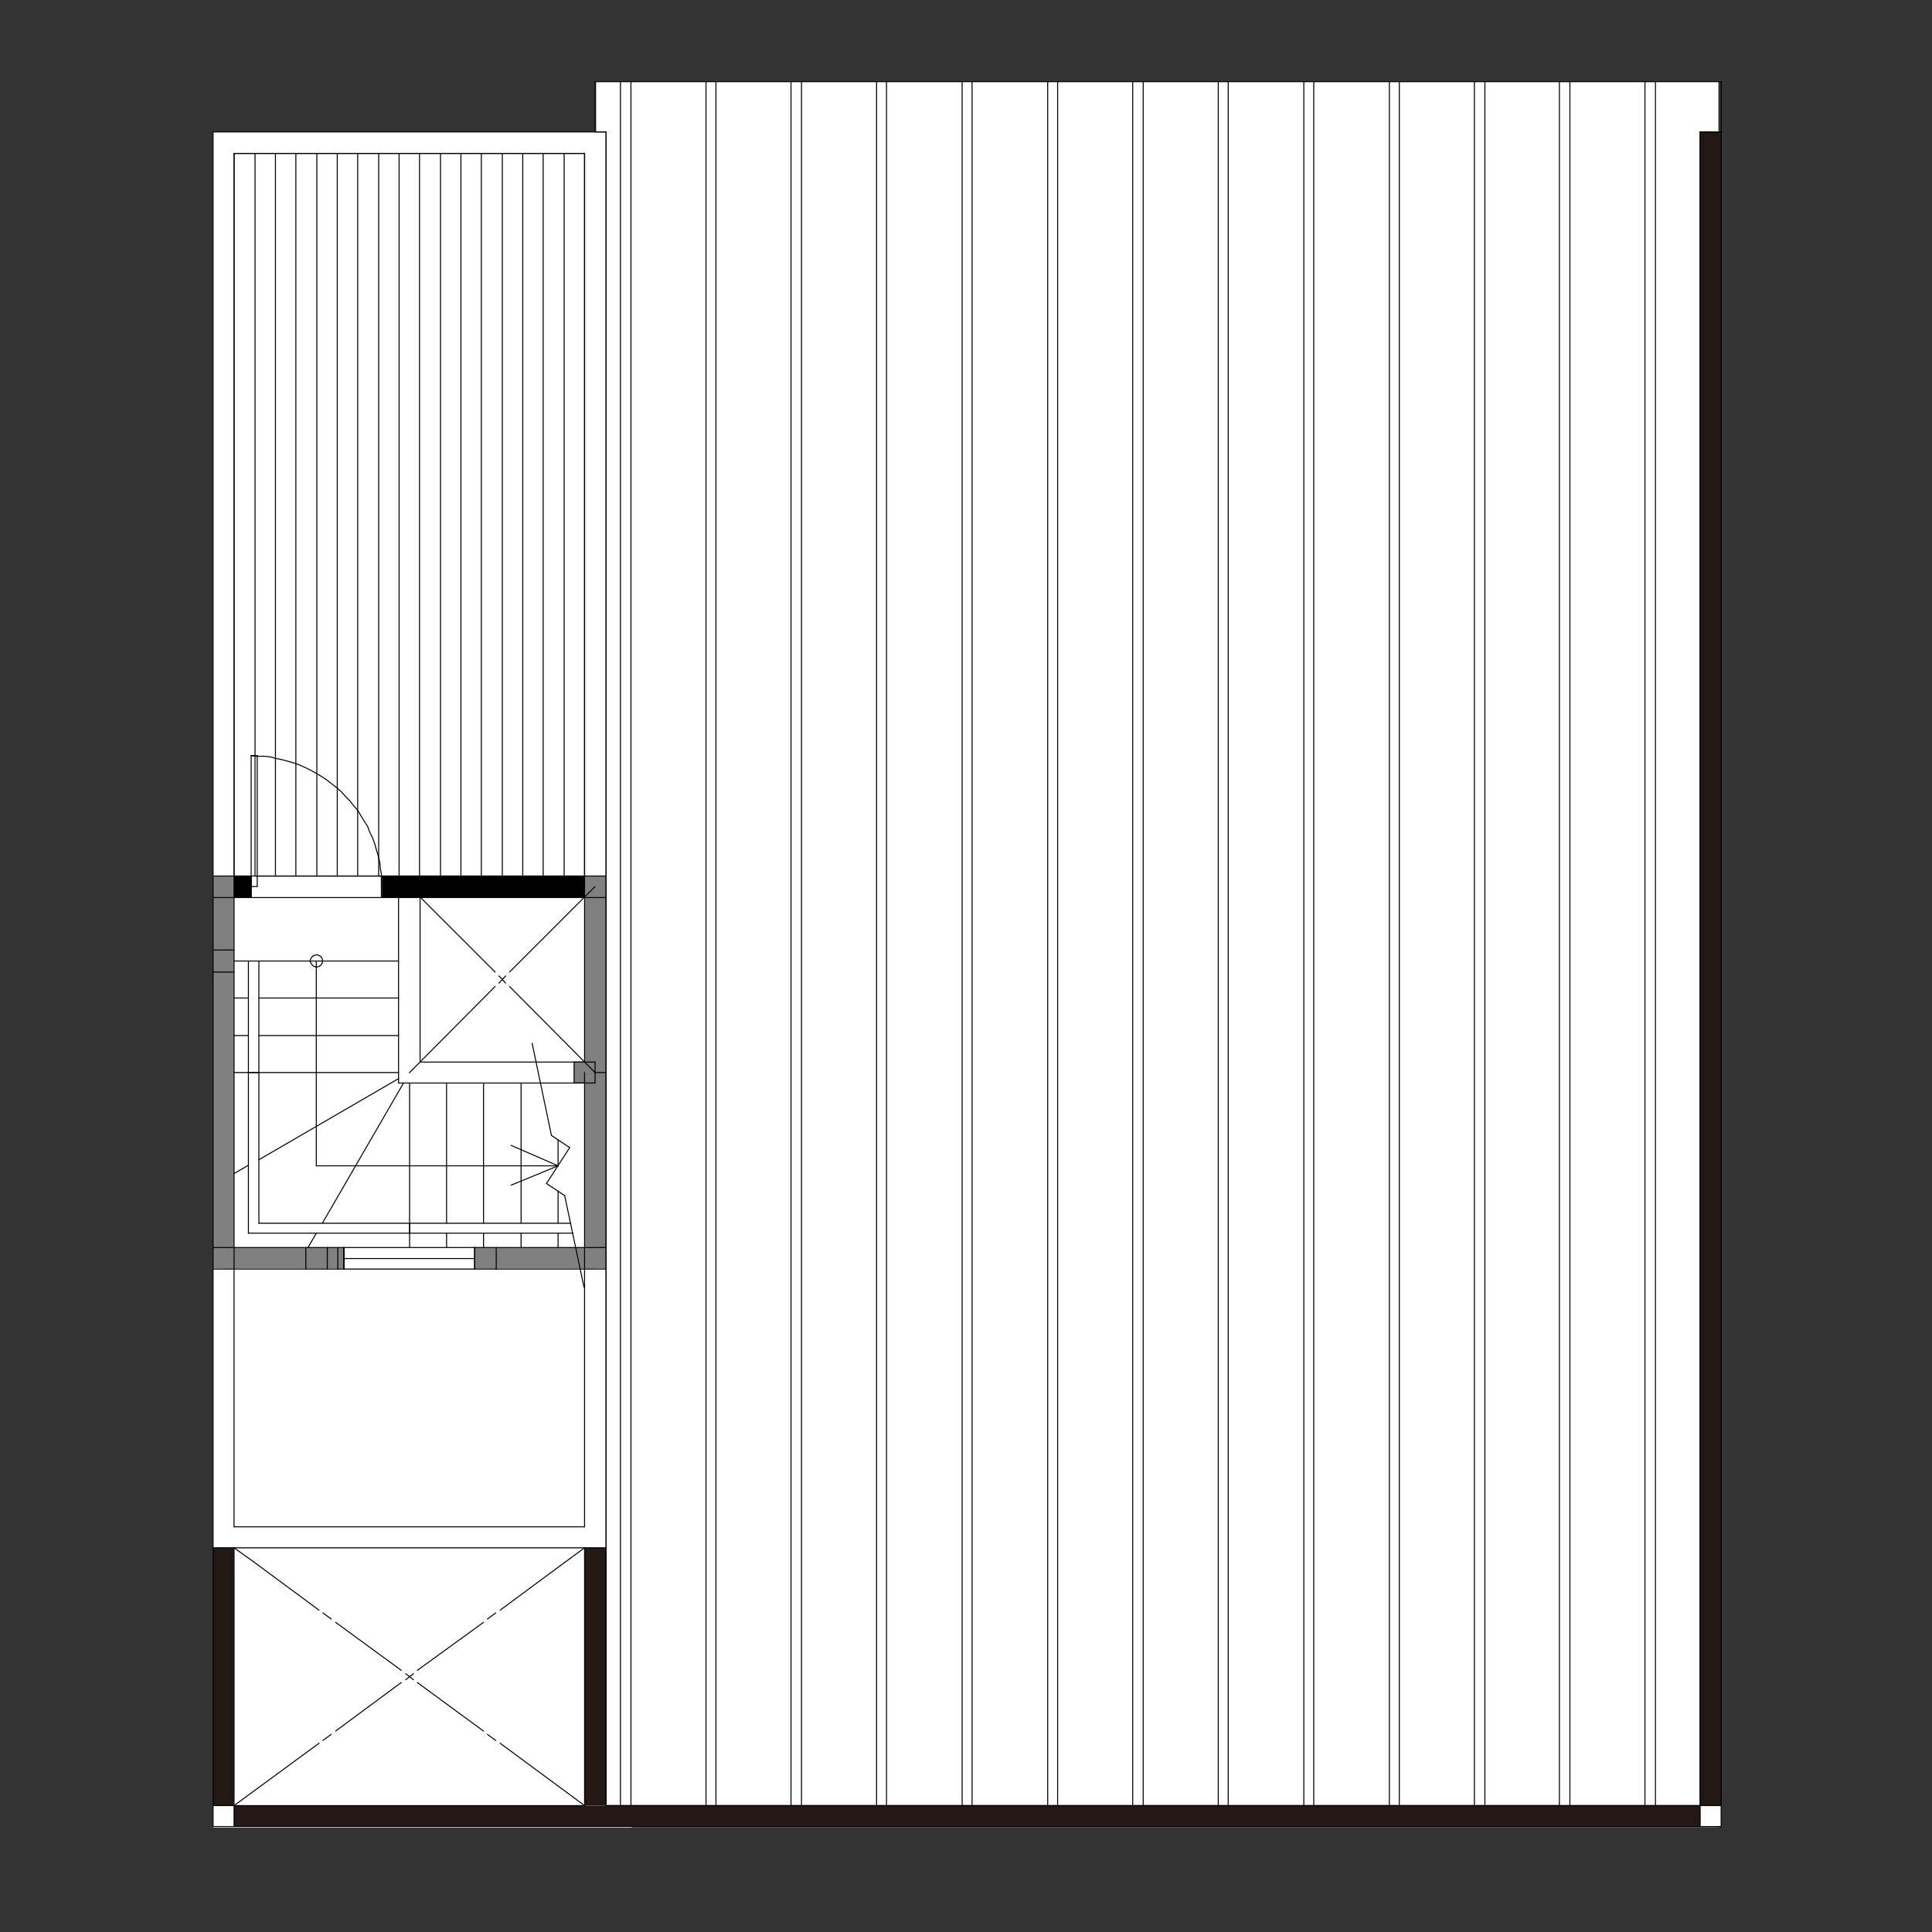 <?xml version="1.0" encoding="utf-8"?>
<!-- Generator: Adobe Illustrator 26.0.3, SVG Export Plug-In . SVG Version: 6.00 Build 0)  -->
<svg version="1.1" id="レイヤー_1" xmlns="http://www.w3.org/2000/svg" xmlns:xlink="http://www.w3.org/1999/xlink" x="0px"
	 y="0px" viewBox="0 0 350 350" style="enable-background:new 0 0 350 350;" xml:space="preserve">
<rect x="0" y="0" width="350" height="350" fill="#333333" stroke="none"/>
<style type="text/css">
	.st0{fill:#FFFFFF;}
	.st1{fill:#808080;}
	.st2{fill:#231815;}
	.st3{fill:none;stroke:#000000;stroke-width:0.18;stroke-linecap:round;stroke-linejoin:round;stroke-miterlimit:10;}
	.st4{fill:#231815;stroke:#000000;stroke-width:0.18;stroke-linecap:round;stroke-linejoin:round;stroke-miterlimit:10;}
</style>
<g>
	<rect x="108" y="14.8" class="st0" width="203.3" height="316.2"/>
	<rect x="38.6" y="23.9" class="st0" width="75.8" height="307.2"/>
	<rect x="105.9" y="160.6" class="st1" width="3.9" height="33.7"/>
	<rect x="38.6" y="174.1" class="st1" width="3.8" height="53.9"/>
	<rect x="40.5" y="226" class="st1" width="16.8" height="3.8"/>
	<rect x="57.3" y="226" class="st1" width="50.5" height="3.8"/>
	<rect x="105.9" y="194.3" class="st1" width="3.9" height="33.7"/>
	<rect x="38.6" y="160.6" class="st1" width="3.8" height="13.5"/>
	<rect x="38.6" y="280.4" class="st2" width="3.8" height="48.6"/>
	<rect x="40.5" y="327.1" class="st2" width="269.5" height="3.8"/>
	<rect x="308" y="23.9" class="st2" width="3.8" height="305"/>
	<rect x="105.9" y="280.4" class="st2" width="3.9" height="46.7"/>
	<rect x="308" y="327.1" class="st0" width="3.8" height="3.8"/>
	<rect x="38.6" y="327.1" class="st0" width="3.8" height="3.8"/>
	<rect x="40.5" y="158.7" width="33.7" height="3.9"/>
	<rect x="74.2" y="158.7" width="33.7" height="3.9"/>
	<rect x="62.3" y="226" class="st0" width="23.7" height="3.8"/>
	<rect x="45.5" y="158.7" class="st0" width="23.7" height="3.9"/>
	<rect x="38.6" y="172.1" class="st1" width="3.8" height="3.9"/>
	<rect x="38.6" y="158.7" class="st1" width="3.8" height="3.9"/>
	<rect x="104" y="192.4" class="st1" width="3.8" height="3.8"/>
	<rect x="105.9" y="158.7" class="st1" width="3.9" height="3.9"/>
	<rect x="38.6" y="226" class="st1" width="3.8" height="3.8"/>
	<rect x="55.4" y="226" class="st1" width="3.9" height="3.8"/>
	<rect x="105.9" y="226" class="st1" width="3.9" height="3.8"/>
	<rect x="61.2" y="226" class="st1" width="1.1" height="3.8"/>
	<rect x="86" y="226" class="st1" width="3.9" height="3.8"/>
	<rect x="72.2" y="158.7" width="3.9" height="3.9"/>
	<line class="st3" x1="74.2" y1="194.3" x2="74.2" y2="194.3"/>
	<line class="st3" x1="74.2" y1="194.3" x2="89.7" y2="178.7"/>
	<line class="st3" x1="90.4" y1="178.1" x2="91.6" y2="176.8"/>
	<line class="st3" x1="92.3" y1="176.1" x2="107.8" y2="160.6"/>
	<line class="st3" x1="74.2" y1="160.6" x2="74.2" y2="160.6"/>
	<line class="st3" x1="74.2" y1="160.6" x2="89.7" y2="176.1"/>
	<line class="st3" x1="90.4" y1="176.8" x2="91.6" y2="178.1"/>
	<line class="st3" x1="92.3" y1="178.7" x2="107.8" y2="194.3"/>
	<line class="st3" x1="308" y1="327.1" x2="308" y2="23.9"/>
	<line class="st3" x1="308" y1="23.9" x2="311.8" y2="23.9"/>
	<line class="st3" x1="311.8" y1="23.9" x2="311.8" y2="14.8"/>
	<line class="st3" x1="311.8" y1="14.8" x2="107.8" y2="14.8"/>
	<line class="st3" x1="107.8" y1="14.8" x2="107.8" y2="23.9"/>
	<line class="st3" x1="107.8" y1="23.9" x2="109.8" y2="23.9"/>
	<line class="st3" x1="109.8" y1="23.9" x2="109.8" y2="229.9"/>
	<line class="st3" x1="109.8" y1="229.9" x2="109.8" y2="327.1"/>
	<line class="st3" x1="109.8" y1="327.1" x2="308" y2="327.1"/>
	<line class="st3" x1="112.4" y1="327.1" x2="112.4" y2="14.8"/>
	<line class="st3" x1="114.3" y1="327.1" x2="114.3" y2="14.8"/>
	<line class="st3" x1="127.9" y1="327.1" x2="127.9" y2="14.8"/>
	<line class="st3" x1="129.7" y1="327.1" x2="129.7" y2="14.8"/>
	<line class="st3" x1="143.3" y1="327.1" x2="143.3" y2="14.8"/>
	<line class="st3" x1="145.2" y1="327.1" x2="145.2" y2="14.8"/>
	<line class="st3" x1="158.8" y1="327.1" x2="158.8" y2="14.8"/>
	<line class="st3" x1="160.6" y1="327.1" x2="160.6" y2="14.8"/>
	<line class="st3" x1="174.3" y1="327.1" x2="174.3" y2="14.8"/>
	<line class="st3" x1="176.1" y1="327.1" x2="176.1" y2="14.8"/>
	<line class="st3" x1="189.8" y1="327.1" x2="189.8" y2="14.8"/>
	<line class="st3" x1="191.6" y1="327.1" x2="191.6" y2="14.8"/>
	<line class="st3" x1="205.2" y1="327.1" x2="205.2" y2="14.8"/>
	<line class="st3" x1="207.1" y1="327.1" x2="207.1" y2="14.8"/>
	<line class="st3" x1="220.7" y1="327.1" x2="220.7" y2="14.8"/>
	<line class="st3" x1="222.5" y1="327.1" x2="222.5" y2="14.8"/>
	<line class="st3" x1="236.2" y1="327.1" x2="236.2" y2="14.8"/>
	<line class="st3" x1="238" y1="327.1" x2="238" y2="14.8"/>
	<line class="st3" x1="251.7" y1="327.1" x2="251.7" y2="14.8"/>
	<line class="st3" x1="253.5" y1="327.1" x2="253.5" y2="14.8"/>
	<line class="st3" x1="267.1" y1="327.1" x2="267.1" y2="14.8"/>
	<line class="st3" x1="269" y1="327.1" x2="269" y2="14.8"/>
	<line class="st3" x1="282.5" y1="327.1" x2="282.5" y2="14.8"/>
	<line class="st3" x1="284.4" y1="327.1" x2="284.4" y2="14.8"/>
	<line class="st3" x1="298" y1="327.1" x2="298" y2="14.8"/>
	<line class="st3" x1="299.9" y1="327.1" x2="299.9" y2="14.8"/>
	<line class="st3" x1="105.9" y1="280.4" x2="102.5" y2="282.9"/>
	<line class="st3" x1="102.5" y1="282.9" x2="90.6" y2="291.7"/>
	<line class="st3" x1="89.8" y1="292.2" x2="88.3" y2="293.3"/>
	<line class="st3" x1="87.6" y1="293.9" x2="75.6" y2="302.6"/>
	<line class="st3" x1="74.9" y1="303.2" x2="73.5" y2="304.3"/>
	<line class="st3" x1="72.7" y1="304.8" x2="60.8" y2="313.6"/>
	<line class="st3" x1="60" y1="314.2" x2="58.5" y2="315.3"/>
	<line class="st3" x1="57.8" y1="315.8" x2="42.4" y2="327.1"/>
	<line class="st3" x1="42.4" y1="280.4" x2="45.9" y2="282.9"/>
	<line class="st3" x1="45.9" y1="282.9" x2="57.8" y2="291.7"/>
	<line class="st3" x1="58.5" y1="292.2" x2="60" y2="293.3"/>
	<line class="st3" x1="60.8" y1="293.9" x2="72.7" y2="302.6"/>
	<line class="st3" x1="73.5" y1="303.2" x2="74.9" y2="304.3"/>
	<line class="st3" x1="75.6" y1="304.8" x2="87.6" y2="313.6"/>
	<line class="st3" x1="88.3" y1="314.2" x2="89.8" y2="315.3"/>
	<line class="st3" x1="90.6" y1="315.8" x2="105.9" y2="327.1"/>
	<line class="st3" x1="73.1" y1="196.2" x2="58.4" y2="221.6"/>
	<line class="st3" x1="57.3" y1="223.4" x2="55.8" y2="226"/>
	<line class="st3" x1="72.2" y1="195.4" x2="46.9" y2="210.1"/>
	<line class="st3" x1="45" y1="211.1" x2="42.4" y2="212.6"/>
	<line class="st3" x1="72.2" y1="194.3" x2="46.9" y2="194.3"/>
	<line class="st3" x1="45" y1="194.3" x2="42.4" y2="194.3"/>
	<line class="st3" x1="74.2" y1="221.6" x2="74.2" y2="223.4"/>
	<line class="st3" x1="74.2" y1="223.4" x2="45" y2="223.4"/>
	<line class="st3" x1="45" y1="223.4" x2="45" y2="194.3"/>
	<line class="st3" x1="45" y1="194.3" x2="46.9" y2="194.3"/>
	<line class="st3" x1="46.9" y1="194.3" x2="46.9" y2="221.6"/>
	<line class="st3" x1="46.9" y1="221.6" x2="74.2" y2="221.6"/>
	<line class="st3" x1="74.2" y1="211.2" x2="57.3" y2="211.2"/>
	<line class="st3" x1="57.3" y1="211.2" x2="57.3" y2="194.3"/>
	<line class="st3" x1="109.8" y1="229.9" x2="109.8" y2="280.4"/>
	<line class="st3" x1="105.9" y1="280.4" x2="42.4" y2="280.4"/>
	<line class="st3" x1="38.6" y1="280.4" x2="38.6" y2="229.9"/>
	<line class="st3" x1="42.4" y1="229.9" x2="42.4" y2="276.6"/>
	<line class="st3" x1="42.4" y1="276.6" x2="105.9" y2="276.6"/>
	<line class="st3" x1="105.9" y1="276.6" x2="105.9" y2="229.9"/>
	<line class="st3" x1="101.1" y1="206.5" x2="101.1" y2="211.2"/>
	<line class="st3" x1="101.1" y1="215.8" x2="101.1" y2="221.6"/>
	<line class="st3" x1="101.1" y1="223.4" x2="101.1" y2="226"/>
	<line class="st3" x1="94.4" y1="196.2" x2="94.4" y2="221.6"/>
	<line class="st3" x1="94.4" y1="223.4" x2="94.4" y2="226"/>
	<line class="st3" x1="87.6" y1="196.2" x2="87.6" y2="221.6"/>
	<line class="st3" x1="87.6" y1="223.4" x2="87.6" y2="226"/>
	<line class="st3" x1="80.9" y1="196.2" x2="80.9" y2="221.6"/>
	<line class="st3" x1="80.9" y1="223.4" x2="80.9" y2="226"/>
	<line class="st3" x1="74.2" y1="196.2" x2="74.2" y2="221.6"/>
	<line class="st3" x1="74.2" y1="223.4" x2="74.2" y2="226"/>
	<line class="st3" x1="103.8" y1="223.4" x2="74.2" y2="223.4"/>
	<line class="st3" x1="74.2" y1="223.4" x2="74.2" y2="221.6"/>
	<line class="st3" x1="74.2" y1="221.6" x2="103.4" y2="221.6"/>
	<line class="st3" x1="96.4" y1="189" x2="99.9" y2="205.7"/>
	<line class="st3" x1="99.9" y1="205.7" x2="103.2" y2="207.9"/>
	<line class="st3" x1="103.2" y1="207.9" x2="99" y2="214.4"/>
	<line class="st3" x1="99" y1="214.4" x2="102.3" y2="216.6"/>
	<line class="st3" x1="102.3" y1="216.6" x2="105.8" y2="233.2"/>
	<line class="st3" x1="101.1" y1="211.2" x2="74.2" y2="211.2"/>
	<line class="st3" x1="101.1" y1="211.2" x2="92.6" y2="207.5"/>
	<line class="st3" x1="101.1" y1="211.2" x2="92.6" y2="214.7"/>
	<line class="st3" x1="72.2" y1="187.6" x2="46.9" y2="187.6"/>
	<line class="st3" x1="45" y1="187.6" x2="42.4" y2="187.6"/>
	<line class="st3" x1="72.2" y1="180.8" x2="46.9" y2="180.8"/>
	<line class="st3" x1="45" y1="180.8" x2="42.4" y2="180.8"/>
	<line class="st3" x1="72.2" y1="174.1" x2="46.9" y2="174.1"/>
	<line class="st3" x1="45" y1="174.1" x2="42.4" y2="174.1"/>
	<line class="st3" x1="46.9" y1="194.3" x2="45" y2="194.3"/>
	<line class="st3" x1="45" y1="194.3" x2="45" y2="174.1"/>
	<line class="st3" x1="45" y1="174.1" x2="46.9" y2="174.1"/>
	<line class="st3" x1="46.9" y1="174.1" x2="46.9" y2="194.3"/>
	<line class="st3" x1="57.3" y1="194.3" x2="57.3" y2="174.1"/>
	<polyline class="st3" points="58.4,174.1 58.4,173.9 58.4,173.7 58.3,173.6 58.2,173.4 58.1,173.2 57.9,173.2 57.8,173.1 57.6,173 
		57.4,173 57.2,173 57.1,173 56.9,173.1 56.8,173.2 56.6,173.2 56.5,173.4 56.4,173.6 56.3,173.7 56.2,173.9 56.2,174.1 	"/>
	<polyline class="st3" points="56.2,174.1 56.2,174.3 56.3,174.4 56.4,174.6 56.5,174.7 56.6,174.9 56.8,175 56.9,175.1 57.1,175.1 
		57.2,175.2 57.4,175.2 57.6,175.1 57.8,175.1 57.9,175 58.1,174.9 58.2,174.7 58.3,174.6 58.4,174.4 58.4,174.3 58.4,174.1 	"/>
	<line class="st3" x1="62.3" y1="226" x2="62.3" y2="229.9"/>
	<line class="st3" x1="86" y1="226" x2="86" y2="229.9"/>
	<line class="st3" x1="62.3" y1="226" x2="86" y2="226"/>
	<line class="st3" x1="62.3" y1="229.9" x2="86" y2="229.9"/>
	<line class="st3" x1="62.3" y1="228" x2="86" y2="228"/>
	<line class="st3" x1="109.8" y1="194.3" x2="109.8" y2="162.6"/>
	<line class="st3" x1="105.9" y1="162.6" x2="105.9" y2="192.4"/>
	<line class="st3" x1="107.8" y1="194.3" x2="109.8" y2="194.3"/>
	<line class="st3" x1="42.4" y1="226" x2="42.4" y2="176.1"/>
	<line class="st3" x1="38.6" y1="176.1" x2="38.6" y2="226"/>
	<line class="st3" x1="42.4" y1="229.9" x2="55.4" y2="229.9"/>
	<line class="st3" x1="55.4" y1="226" x2="42.4" y2="226"/>
	<line class="st3" x1="59.3" y1="229.9" x2="61.2" y2="229.9"/>
	<line class="st3" x1="105.9" y1="226" x2="89.9" y2="226"/>
	<line class="st3" x1="61.2" y1="226" x2="59.3" y2="226"/>
	<line class="st3" x1="89.9" y1="229.9" x2="105.9" y2="229.9"/>
	<line class="st3" x1="62.3" y1="229.9" x2="62.3" y2="226"/>
	<line class="st3" x1="86" y1="229.9" x2="86" y2="226"/>
	<line class="st3" x1="109.8" y1="226" x2="109.8" y2="194.3"/>
	<line class="st3" x1="105.9" y1="196.2" x2="105.9" y2="226"/>
	<line class="st3" x1="42.4" y1="172.1" x2="42.4" y2="162.6"/>
	<line class="st3" x1="38.6" y1="162.6" x2="38.6" y2="172.1"/>
	<line class="st3" x1="38.6" y1="280.4" x2="38.6" y2="327.1"/>
	<line class="st3" x1="42.4" y1="327.1" x2="42.4" y2="280.4"/>
	<line class="st3" x1="42.4" y1="280.4" x2="38.6" y2="280.4"/>
	<line class="st3" x1="42.4" y1="330.9" x2="308" y2="330.9"/>
	<line class="st4" x1="308" y1="327.1" x2="109.8" y2="327.1"/>
	<line class="st3" x1="105.9" y1="327.1" x2="42.4" y2="327.1"/>
	<line class="st3" x1="311.8" y1="327.1" x2="311.8" y2="23.9"/>
	<line class="st3" x1="311.8" y1="23.9" x2="308" y2="23.9"/>
	<line class="st3" x1="308" y1="23.9" x2="308" y2="327.1"/>
	<line class="st3" x1="109.8" y1="327.1" x2="109.8" y2="280.4"/>
	<line class="st3" x1="109.8" y1="280.4" x2="105.9" y2="280.4"/>
	<line class="st3" x1="105.9" y1="280.4" x2="105.9" y2="327.1"/>
	<line class="st3" x1="38.6" y1="176.1" x2="38.6" y2="172.1"/>
	<line class="st3" x1="38.6" y1="172.1" x2="42.4" y2="172.1"/>
	<line class="st3" x1="42.4" y1="172.1" x2="42.4" y2="176.1"/>
	<line class="st3" x1="42.4" y1="176.1" x2="38.6" y2="176.1"/>
	<line class="st3" x1="38.6" y1="162.6" x2="38.6" y2="158.7"/>
	<line class="st3" x1="38.6" y1="158.7" x2="42.4" y2="158.7"/>
	<line class="st3" x1="42.4" y1="158.7" x2="42.4" y2="162.6"/>
	<line class="st3" x1="42.4" y1="162.6" x2="38.6" y2="162.6"/>
	<line class="st3" x1="104" y1="196.2" x2="104" y2="192.4"/>
	<line class="st3" x1="104" y1="192.4" x2="107.8" y2="192.4"/>
	<line class="st3" x1="107.8" y1="192.4" x2="107.8" y2="196.2"/>
	<line class="st3" x1="107.8" y1="196.2" x2="104" y2="196.2"/>
	<line class="st3" x1="105.9" y1="162.6" x2="105.9" y2="158.7"/>
	<line class="st3" x1="105.9" y1="158.7" x2="109.8" y2="158.7"/>
	<line class="st3" x1="109.8" y1="158.7" x2="109.8" y2="162.6"/>
	<line class="st3" x1="109.8" y1="162.6" x2="105.9" y2="162.6"/>
	<line class="st3" x1="38.6" y1="229.9" x2="38.6" y2="226"/>
	<line class="st3" x1="38.6" y1="226" x2="42.4" y2="226"/>
	<line class="st3" x1="42.4" y1="226" x2="42.4" y2="229.9"/>
	<line class="st3" x1="42.4" y1="229.9" x2="38.6" y2="229.9"/>
	<line class="st3" x1="55.4" y1="229.9" x2="55.4" y2="226"/>
	<line class="st3" x1="55.4" y1="226" x2="59.3" y2="226"/>
	<line class="st3" x1="59.3" y1="226" x2="59.3" y2="229.9"/>
	<line class="st3" x1="59.3" y1="229.9" x2="55.4" y2="229.9"/>
	<line class="st3" x1="105.9" y1="229.9" x2="105.9" y2="226"/>
	<line class="st3" x1="105.9" y1="226" x2="109.8" y2="226"/>
	<line class="st3" x1="109.8" y1="226" x2="109.8" y2="229.9"/>
	<line class="st3" x1="109.8" y1="229.9" x2="105.9" y2="229.9"/>
	<line class="st3" x1="61.2" y1="229.9" x2="61.2" y2="226"/>
	<line class="st3" x1="61.2" y1="226" x2="62.3" y2="226"/>
	<line class="st3" x1="62.3" y1="226" x2="62.3" y2="229.9"/>
	<line class="st3" x1="62.3" y1="229.9" x2="61.2" y2="229.9"/>
	<line class="st3" x1="89.9" y1="226" x2="89.9" y2="229.9"/>
	<line class="st3" x1="89.9" y1="229.9" x2="86" y2="229.9"/>
	<line class="st3" x1="86" y1="229.9" x2="86" y2="226"/>
	<line class="st3" x1="86" y1="226" x2="89.9" y2="226"/>
	<line class="st3" x1="308" y1="330.9" x2="308" y2="327.1"/>
	<line class="st3" x1="308" y1="327.1" x2="311.8" y2="327.1"/>
	<line class="st3" x1="311.8" y1="327.1" x2="311.8" y2="330.9"/>
	<line class="st3" x1="311.8" y1="330.9" x2="308" y2="330.9"/>
	<line class="st3" x1="38.6" y1="330.9" x2="38.6" y2="327.1"/>
	<line class="st3" x1="38.6" y1="327.1" x2="42.4" y2="327.1"/>
	<line class="st3" x1="42.4" y1="327.1" x2="42.4" y2="330.9"/>
	<line class="st3" x1="42.4" y1="330.9" x2="38.6" y2="330.9"/>
	<line class="st3" x1="38.6" y1="158.7" x2="38.6" y2="23.9"/>
	<line class="st3" x1="38.6" y1="23.9" x2="109.8" y2="23.9"/>
	<line class="st3" x1="109.8" y1="23.9" x2="109.8" y2="158.7"/>
	<line class="st3" x1="105.9" y1="158.7" x2="105.9" y2="27.8"/>
	<line class="st3" x1="105.9" y1="27.8" x2="42.4" y2="27.8"/>
	<line class="st3" x1="42.4" y1="27.8" x2="42.4" y2="158.7"/>
	<line class="st3" x1="105.9" y1="196.2" x2="72.2" y2="196.2"/>
	<line class="st3" x1="72.2" y1="196.2" x2="72.2" y2="162.6"/>
	<line class="st3" x1="76.1" y1="162.6" x2="76.1" y2="192.4"/>
	<line class="st3" x1="76.1" y1="192.4" x2="105.9" y2="192.4"/>
	<line class="st3" x1="105.9" y1="194.3" x2="105.9" y2="196.2"/>
	<line class="st3" x1="42.4" y1="162.6" x2="45.5" y2="162.6"/>
	<line class="st3" x1="72.2" y1="158.7" x2="69.1" y2="158.7"/>
	<line class="st3" x1="69.1" y1="162.6" x2="72.2" y2="162.6"/>
	<line class="st3" x1="45.5" y1="158.7" x2="42.4" y2="158.7"/>
	<line class="st3" x1="45.5" y1="162.6" x2="45.5" y2="158.7"/>
	<line class="st3" x1="69.1" y1="162.6" x2="69.1" y2="158.7"/>
	<line class="st3" x1="76.1" y1="162.6" x2="105.9" y2="162.6"/>
	<line class="st3" x1="105.9" y1="158.7" x2="76.1" y2="158.7"/>
	<line class="st3" x1="45.5" y1="162.6" x2="45.5" y2="158.7"/>
	<line class="st3" x1="69.1" y1="162.6" x2="69.1" y2="158.7"/>
	<line class="st3" x1="45.5" y1="160.6" x2="46.6" y2="160.6"/>
	<line class="st3" x1="46.6" y1="160.6" x2="46.6" y2="136.9"/>
	<line class="st3" x1="46.6" y1="136.9" x2="45.5" y2="136.9"/>
	<line class="st3" x1="45.5" y1="136.9" x2="45.5" y2="160.6"/>
	<line class="st3" x1="46.6" y1="158.7" x2="69.1" y2="158.7"/>
	<line class="st3" x1="45.5" y1="162.6" x2="69.1" y2="162.6"/>
	<polyline class="st3" points="69.1,160.6 69.1,159.5 69.1,158.4 68.9,157.3 68.8,156.2 68.5,155 68.2,154 67.9,152.9 67.5,151.8 
		67,150.8 66.6,149.7 66,148.8 65.4,147.8 64.8,146.8 64.1,146 63.4,145.1 62.6,144.3 61.9,143.5 61,142.7 60.1,142 59.2,141.3 
		58.3,140.7 57.3,140.1 56.4,139.6 55.4,139.1 54.3,138.6 53.2,138.2 52.1,137.9 51,137.6 50,137.4 48.9,137.1 47.8,137 46.6,137 
		45.5,136.9 	"/>
	<line class="st3" x1="72.2" y1="162.6" x2="72.2" y2="158.7"/>
	<line class="st3" x1="72.2" y1="158.7" x2="76.1" y2="158.7"/>
	<line class="st3" x1="76.1" y1="158.7" x2="76.1" y2="162.6"/>
	<line class="st3" x1="76.1" y1="162.6" x2="72.2" y2="162.6"/>
	<line class="st3" x1="102.2" y1="158.7" x2="102.2" y2="27.8"/>
	<line class="st3" x1="98.4" y1="158.7" x2="98.4" y2="27.8"/>
	<line class="st3" x1="94.7" y1="158.7" x2="94.7" y2="27.8"/>
	<line class="st3" x1="91" y1="158.7" x2="91" y2="27.8"/>
	<line class="st3" x1="87.2" y1="158.7" x2="87.2" y2="27.8"/>
	<line class="st3" x1="83.5" y1="158.7" x2="83.5" y2="27.8"/>
	<line class="st3" x1="79.8" y1="158.7" x2="79.8" y2="27.8"/>
	<line class="st3" x1="76" y1="158.7" x2="76" y2="27.8"/>
	<line class="st3" x1="72.3" y1="158.7" x2="72.3" y2="27.8"/>
	<line class="st3" x1="68.6" y1="158.7" x2="68.6" y2="27.8"/>
	<line class="st3" x1="64.8" y1="158.7" x2="64.8" y2="27.8"/>
	<line class="st3" x1="61.1" y1="158.7" x2="61.1" y2="27.8"/>
	<line class="st3" x1="57.4" y1="158.7" x2="57.4" y2="27.8"/>
	<line class="st3" x1="53.6" y1="158.7" x2="53.6" y2="27.8"/>
	<line class="st3" x1="49.9" y1="158.7" x2="49.9" y2="27.8"/>
	<line class="st3" x1="46.2" y1="158.7" x2="46.2" y2="27.8"/>
	<line class="st3" x1="42.4" y1="158.7" x2="105.9" y2="158.7"/>
	<line class="st3" x1="105.9" y1="158.7" x2="105.9" y2="27.8"/>
	<line class="st3" x1="105.9" y1="27.8" x2="42.4" y2="27.8"/>
	<line class="st3" x1="42.4" y1="27.8" x2="42.4" y2="158.7"/>
</g>
</svg>
